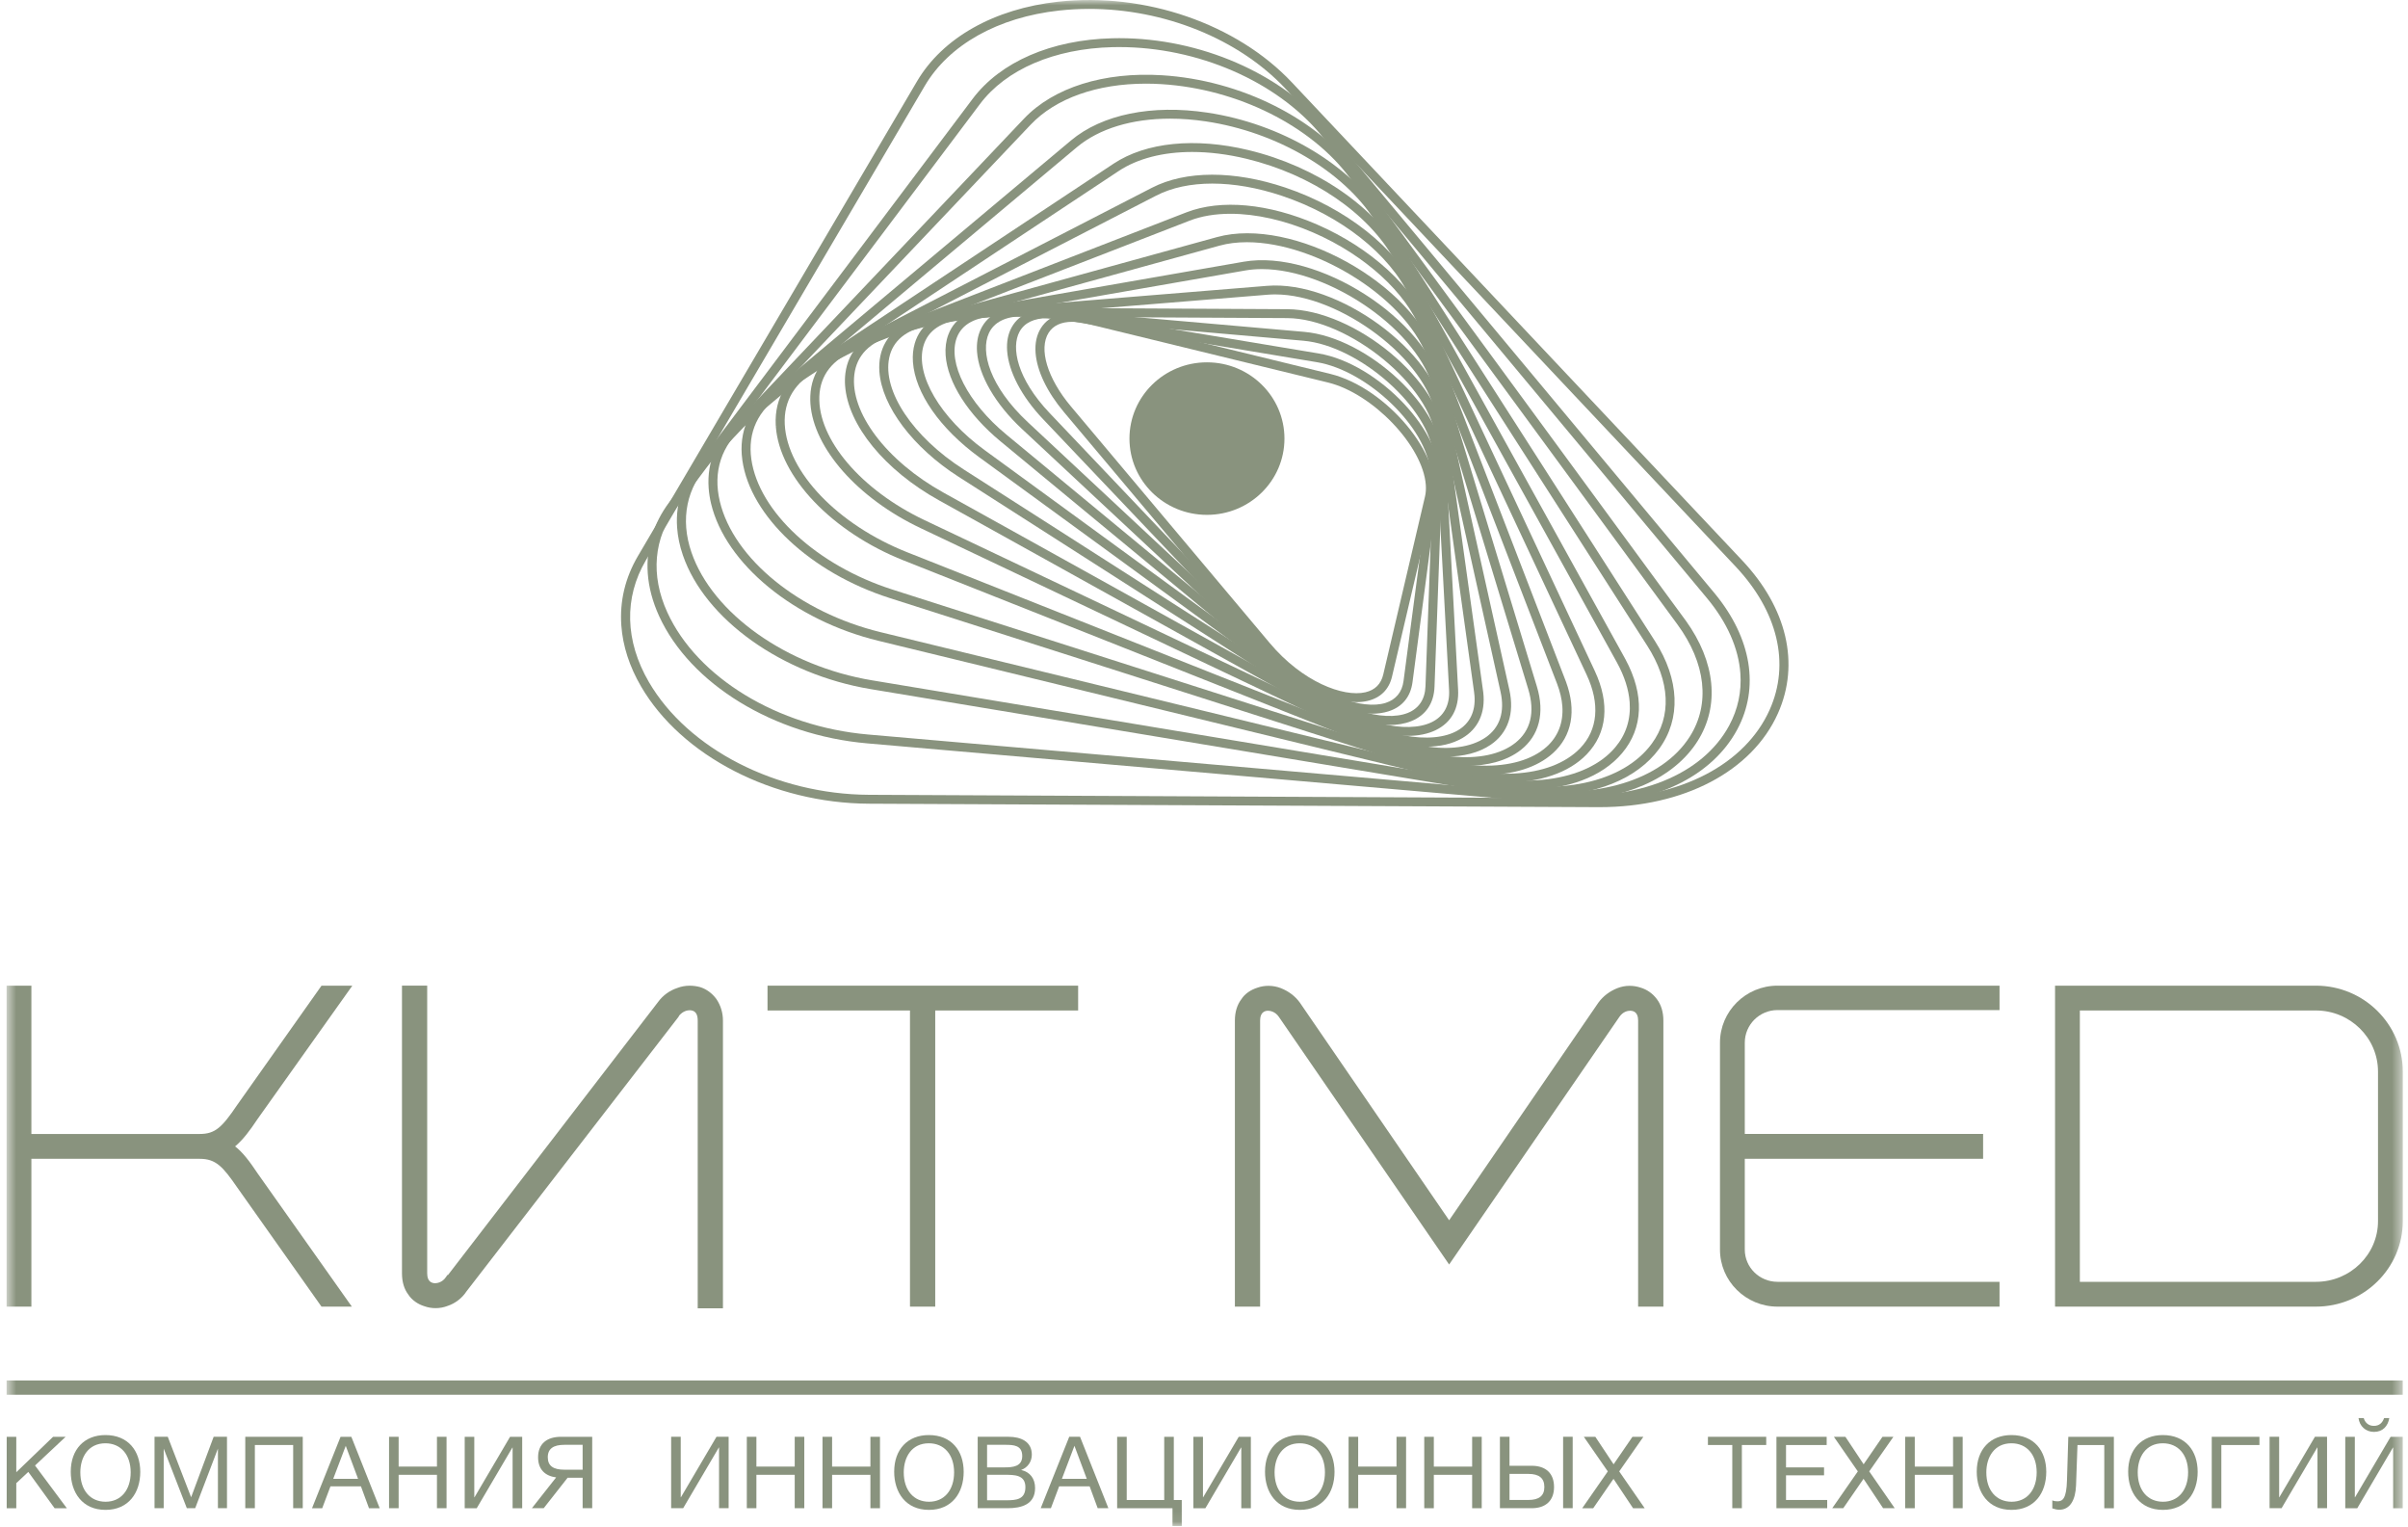 <?xml version="1.0" encoding="UTF-8"?> <svg xmlns="http://www.w3.org/2000/svg" width="224" height="142" viewBox="0 0 224 142" fill="none"><g clip-path="url(#clip0_8_4083)"><path d="M4.937 133.628L1.515 136.922V133.628H0.623V140.27H1.515V137.938L2.633 136.893L5.079 140.27H6.217L3.258 136.296L6.104 133.628H4.937Z" fill="#89937E"></path><mask id="mask0_8_4083" style="mask-type:luminance" maskUnits="userSpaceOnUse" x="0" y="0" width="224" height="142"><path d="M0.613 141.922H223.51V0H0.613V141.922Z" fill="white"></path></mask><g mask="url(#mask0_8_4083)"><path d="M7.473 136.936C7.473 138.595 8.393 139.668 9.824 139.668C11.237 139.668 12.157 138.587 12.157 136.936C12.157 135.293 11.237 134.23 9.806 134.23C8.213 134.23 7.473 135.517 7.473 136.936ZM13.048 136.888C13.048 138.837 11.957 140.424 9.816 140.424C7.654 140.424 6.582 138.801 6.582 136.87C6.582 134.799 7.843 133.465 9.806 133.465C11.901 133.465 13.048 134.91 13.048 136.888Z" fill="#89937E"></path><path d="M15.607 133.626L17.779 139.251L19.874 133.626H21.115V140.268H20.272V134.726L18.157 140.268H17.38L15.228 134.726V140.268H14.375V133.626H15.607Z" fill="#89937E"></path><path d="M28.164 140.268H27.272V134.39H23.708V140.268H22.816V133.626H28.164V140.268Z" fill="#89937E"></path><path d="M32.163 134.468L30.997 137.537H33.31L32.163 134.468ZM35.321 140.27H34.325L33.576 138.236H30.741L29.973 140.27H29.025L31.68 133.628H32.684L35.321 140.27Z" fill="#89937E"></path><path d="M41.539 140.268H40.647V137.161H37.083V140.268H36.191V133.626H37.083V136.397H40.647V133.626H41.539V140.268Z" fill="#89937E"></path><path d="M43.228 133.628H44.12V139.253H44.139L47.447 133.628H48.576V140.27H47.684V134.625H47.666L44.346 140.27H43.228V133.628Z" fill="#89937E"></path><path d="M54.198 134.373H52.491C51.506 134.373 50.956 134.717 50.956 135.53C50.956 136.35 51.496 136.686 52.491 136.686H54.198V134.373ZM50.576 140.268H49.477L51.734 137.404C50.68 137.265 50.055 136.639 50.055 135.53C50.055 134.28 50.87 133.627 52.188 133.627H55.089V140.268H54.198V137.432H52.804L50.576 140.268Z" fill="#89937E"></path><path d="M62.432 133.626H63.324V139.251H63.341L66.65 133.626H67.779V140.268H66.888V134.623H66.869L63.55 140.268H62.432V133.626Z" fill="#89937E"></path><path d="M74.818 140.268H73.927V137.161H70.363V140.268H69.471V133.626H70.363V136.397H73.927V133.626H74.818V140.268Z" fill="#89937E"></path><path d="M81.859 140.27H80.968V137.163H77.404V140.27H76.512V133.628H77.404V136.399H80.968V133.628H81.859V140.27Z" fill="#89937E"></path><path d="M84.07 136.936C84.07 138.595 84.991 139.668 86.422 139.668C87.834 139.668 88.754 138.587 88.754 136.936C88.754 135.293 87.834 134.23 86.403 134.23C84.809 134.23 84.07 135.517 84.07 136.936ZM89.645 136.888C89.645 138.837 88.555 140.424 86.412 140.424C84.252 140.424 83.18 138.801 83.18 136.87C83.18 134.799 84.439 133.465 86.403 133.465C88.498 133.465 89.645 134.91 89.645 136.888Z" fill="#89937E"></path><path d="M91.821 139.531H93.604C94.504 139.531 95.386 139.474 95.386 138.308C95.386 137.152 94.353 137.161 93.451 137.161H91.821V139.531ZM91.821 136.471H93.424C94.181 136.471 95.092 136.415 95.092 135.417C95.092 134.418 94.306 134.372 93.508 134.372H91.821V136.471ZM93.831 133.626C94.95 133.626 95.984 134.064 95.984 135.286C95.984 135.94 95.595 136.498 94.988 136.712C95.822 136.899 96.287 137.516 96.287 138.393C96.287 139.922 95.016 140.268 93.727 140.268H90.949V133.626H93.831Z" fill="#89937E"></path><path d="M99.948 134.466L98.782 137.535H101.095L99.948 134.466ZM103.105 140.268H102.11L101.361 138.234H98.526L97.758 140.268H96.811L99.464 133.626H100.469L103.105 140.268Z" fill="#89937E"></path><path d="M109.068 140.271H103.92V133.629H104.811V139.506H108.3V133.629H109.192V139.506H109.931V141.922H109.068V140.271Z" fill="#89937E"></path><path d="M111.012 133.628H111.904V139.253H111.921L115.23 133.628H116.359V140.27H115.468V134.625H115.448L112.13 140.27H111.012V133.628Z" fill="#89937E"></path><path d="M118.566 136.936C118.566 138.595 119.487 139.668 120.918 139.668C122.33 139.668 123.25 138.587 123.25 136.936C123.25 135.293 122.33 134.23 120.899 134.23C119.307 134.23 118.566 135.517 118.566 136.936ZM124.142 136.888C124.142 138.837 123.05 140.424 120.909 140.424C118.748 140.424 117.676 138.801 117.676 136.87C117.676 134.799 118.935 133.465 120.899 133.465C122.994 133.465 124.142 134.91 124.142 136.888Z" fill="#89937E"></path><path d="M130.798 140.268H129.907V137.161H126.342V140.268H125.451V133.626H126.342V136.397H129.907V133.626H130.798V140.268Z" fill="#89937E"></path><path d="M137.835 140.27H136.944V137.163H133.379V140.27H132.488V133.628H133.379V136.399H136.944V133.628H137.835V140.27Z" fill="#89937E"></path><path d="M146.297 140.268H145.406V133.626H146.297V140.268ZM142.183 137.078H140.42V139.501H142.183C143.168 139.501 143.661 139.111 143.661 138.299C143.661 137.478 143.178 137.078 142.183 137.078ZM142.485 140.268H139.527V133.626H140.42V136.322H142.485C143.813 136.322 144.562 137.04 144.562 138.299C144.562 139.549 143.803 140.268 142.485 140.268Z" fill="#89937E"></path><path d="M150.624 136.846L152.994 140.27H151.913L150.092 137.537L148.206 140.27H147.182L149.562 136.846L147.334 133.629H148.405L150.102 136.184L151.856 133.629H152.871L150.624 136.846Z" fill="#89937E"></path><path d="M164.3 134.39H162.035V140.268H161.143V134.39H158.877V133.626H164.3V134.39Z" fill="#89937E"></path><path d="M169.923 134.392H166.141V136.473H169.679V137.21H166.141V139.503H169.972V140.27H165.25V133.628H169.923V134.392Z" fill="#89937E"></path><path d="M173.882 136.844L176.252 140.268H175.172L173.352 137.535L171.465 140.268H170.441L172.821 136.844L170.593 133.627H171.665L173.361 136.182L175.115 133.627H176.13L173.882 136.844Z" fill="#89937E"></path><path d="M182.574 140.27H181.68V137.163H178.118V140.27H177.225V133.628H178.118V136.399H181.68V133.628H182.574V140.27Z" fill="#89937E"></path><path d="M184.775 136.936C184.775 138.595 185.694 139.668 187.126 139.668C188.539 139.668 189.459 138.587 189.459 136.936C189.459 135.293 188.539 134.23 187.108 134.23C185.514 134.23 184.775 135.517 184.775 136.936ZM190.35 136.888C190.35 138.837 189.259 140.424 187.116 140.424C184.956 140.424 183.883 138.801 183.883 136.87C183.883 134.799 185.145 133.465 187.108 133.465C189.202 133.465 190.35 134.91 190.35 136.888Z" fill="#89937E"></path><path d="M196.639 140.273H195.747V134.395H193.254L193.121 138.136C193.074 139.471 192.58 140.412 191.557 140.412C191.368 140.412 191.082 140.347 190.912 140.283V139.536C191.035 139.61 191.291 139.629 191.394 139.629C191.88 139.629 192.23 139.367 192.277 137.679L192.4 133.631H196.639V140.273Z" fill="#89937E"></path><path d="M198.859 136.936C198.859 138.595 199.779 139.668 201.211 139.668C202.623 139.668 203.544 138.587 203.544 136.936C203.544 135.293 202.623 134.23 201.192 134.23C199.6 134.23 198.859 135.517 198.859 136.936ZM204.434 136.888C204.434 138.837 203.344 140.424 201.202 140.424C199.041 140.424 197.969 138.801 197.969 136.87C197.969 134.799 199.23 133.465 201.192 133.465C203.287 133.465 204.434 134.91 204.434 136.888Z" fill="#89937E"></path><path d="M205.744 140.27V133.628H210.181V134.392H206.637V140.27H205.744Z" fill="#89937E"></path><path d="M211.123 133.626H212.014V139.251H212.031L215.342 133.626H216.47V140.268H215.579V134.623H215.559L212.24 140.268H211.123V133.626Z" fill="#89937E"></path><path d="M220.837 133.171C220.05 133.171 219.491 132.629 219.396 131.884H219.88C220.012 132.331 220.345 132.611 220.827 132.611C221.321 132.611 221.625 132.331 221.776 131.884H222.26C222.135 132.629 221.662 133.171 220.837 133.171ZM218.164 133.628H219.055V139.253H219.073L222.383 133.628H223.511V140.27H222.62V134.625H222.6L219.282 140.27H218.164V133.628Z" fill="#89937E"></path><path d="M29.907 121.523L22.061 110.427C20.729 108.499 20.084 107.773 18.576 107.773H2.92V121.523H0.613V91.672H2.92V105.463H18.576C20.018 105.463 20.645 104.857 22.056 102.776L29.907 91.672H32.774L23.965 104.064C23.234 105.163 22.62 105.984 21.871 106.617C22.588 107.176 23.215 108.003 23.973 109.141L32.731 121.523H29.907Z" fill="#89937E"></path><path d="M64.904 121.674V94.912C64.904 94.4 64.741 94.091 64.418 93.996C64.338 93.97 64.251 93.956 64.157 93.956C63.983 93.956 63.559 94.008 63.188 94.44L63.102 94.591L43.383 120.118C42.985 120.727 42.342 121.224 41.64 121.454C41.308 121.587 40.91 121.662 40.516 121.662C40.165 121.662 39.814 121.602 39.498 121.49C38.866 121.301 38.307 120.903 37.985 120.403C37.599 119.899 37.393 119.225 37.393 118.425V91.665H39.739V118.425C39.739 118.76 39.824 119.184 40.224 119.305C40.301 119.331 40.381 119.343 40.468 119.343C40.616 119.343 41.125 119.303 41.483 118.774L41.617 118.577H41.675L61.219 93.184C61.656 92.583 62.292 92.118 63.003 91.886C63.351 91.749 63.75 91.673 64.164 91.673C64.474 91.673 64.792 91.715 65.108 91.798C65.704 91.978 66.243 92.371 66.642 92.915C67.043 93.508 67.251 94.194 67.251 94.912V121.674H64.904Z" fill="#89937E"></path><path d="M84.65 121.521V93.979H71.397V91.67H100.292V93.979H86.998V121.521H84.65Z" fill="#89937E"></path><path d="M152.384 121.521V94.917C152.384 94.584 152.301 94.161 151.9 94.039C151.822 94.015 151.732 94.002 151.64 94.002C151.456 94.002 150.989 94.058 150.64 94.573L134.803 117.603L118.967 94.576C118.607 94.044 118.095 94.002 117.949 94.002C117.863 94.002 117.782 94.014 117.715 94.035C117.304 94.161 117.22 94.585 117.22 94.917V121.521H114.873V94.917C114.873 94.121 115.079 93.447 115.487 92.914C115.791 92.438 116.336 92.05 117 91.848C117.295 91.743 117.647 91.685 117.996 91.685C118.392 91.685 118.789 91.759 119.145 91.899C119.872 92.185 120.482 92.647 120.911 93.238L134.803 113.49L148.687 93.249C149.123 92.647 149.735 92.185 150.46 91.899C150.822 91.757 151.204 91.685 151.593 91.685C151.937 91.685 152.28 91.741 152.617 91.852C153.22 92.035 153.744 92.405 154.125 92.919C154.527 93.447 154.733 94.123 154.733 94.917V121.521H152.384Z" fill="#89937E"></path><path d="M165.35 121.521C162.399 121.521 159.998 119.144 159.998 116.219V96.974C159.998 94.048 162.399 91.67 165.35 91.67H186.003V93.94H165.35C163.67 93.94 162.306 95.301 162.306 96.974V105.462H184.476V107.772H162.306V116.219C162.306 117.871 163.67 119.213 165.35 119.213H186.003V121.521H165.35Z" fill="#89937E"></path><path d="M215.435 119.213C218.62 119.213 221.21 116.683 221.21 113.571V99.661C221.21 96.527 218.62 93.979 215.435 93.979H193.475V119.213H215.435ZM191.168 121.521V91.67H215.435C219.892 91.67 223.515 95.254 223.515 99.661V113.571C223.515 117.956 219.892 121.521 215.435 121.521H191.168Z" fill="#89937E"></path><path d="M119.484 40.79C119.484 44.708 116.255 47.883 112.274 47.883C108.292 47.883 105.066 44.708 105.066 40.79C105.066 36.873 108.292 33.698 112.274 33.698C116.255 33.698 119.484 36.873 119.484 40.79Z" fill="#89937E"></path><path d="M99.74 29.93C98.734 29.93 97.978 30.271 97.553 30.936C96.597 32.432 97.428 35.19 99.621 37.798L118.12 59.811C121.152 63.419 124.962 64.858 127.013 64.384C127.906 64.176 128.466 63.621 128.674 62.734L132.558 46.18C132.637 45.852 132.661 45.49 132.634 45.105C132.378 41.489 127.703 36.591 123.539 35.576L101.153 30.117C100.642 29.992 100.168 29.93 99.74 29.93ZM126.18 65.301C123.53 65.301 119.983 63.326 117.471 60.337L98.972 38.326C97.39 36.442 96.452 34.478 96.331 32.796C96.268 31.899 96.439 31.124 96.842 30.494C97.655 29.222 99.259 28.802 101.356 29.314L123.742 34.772C128.987 36.051 134.301 42.444 133.379 46.366L129.492 62.92C129.211 64.123 128.42 64.907 127.204 65.19C126.884 65.264 126.539 65.301 126.18 65.301Z" fill="#89937E"></path><path d="M97.433 29.592C96.195 29.592 95.293 30.022 94.842 30.846C94.044 32.306 94.6 35.213 97.64 38.415L119.182 61.092C122.671 64.765 126.79 66.038 128.9 65.37C129.852 65.068 130.427 64.366 130.561 63.339L133.023 44.661C133.057 44.406 133.064 44.135 133.044 43.856C132.757 39.797 127.242 34.475 122.509 33.686L98.504 29.686C98.124 29.622 97.767 29.592 97.433 29.592ZM127.634 66.377C124.898 66.377 121.34 64.577 118.569 61.658L97.026 38.98C95.042 36.891 93.825 34.576 93.687 32.629C93.628 31.798 93.768 31.066 94.101 30.455C94.857 29.071 96.472 28.509 98.645 28.871L122.648 32.87C128.256 33.804 134.437 40.363 133.858 44.767L131.396 63.445C131.215 64.814 130.441 65.751 129.156 66.158C128.69 66.306 128.179 66.377 127.634 66.377Z" fill="#89937E"></path><path d="M95.067 29.424C93.537 29.424 92.454 29.97 91.987 30.993C91.206 32.697 92.028 35.919 95.629 39.279L120.424 62.417C124.377 66.104 128.804 67.172 130.959 66.303C131.991 65.889 132.559 65.033 132.603 63.83L133.365 42.928C133.371 42.772 133.368 42.612 133.355 42.452V42.45C133.039 37.98 126.473 32.146 121.244 31.689L95.686 29.452C95.473 29.434 95.265 29.424 95.067 29.424ZM129.24 67.428C126.434 67.428 122.811 65.784 119.845 63.017L95.049 39.879C92.6 37.593 91.043 34.914 90.886 32.712C90.832 31.945 90.945 31.253 91.219 30.652C91.909 29.15 93.516 28.43 95.761 28.627L121.319 30.864C127.28 31.386 134.384 38.055 134.205 42.958L133.444 63.859C133.386 65.412 132.637 66.522 131.276 67.07C130.675 67.313 129.985 67.428 129.24 67.428Z" fill="#89937E"></path><path d="M92.676 29.441C90.782 29.441 89.478 30.139 89.004 31.409C88.132 33.747 90.026 37.45 93.611 40.413L121.864 63.762C126.329 67.452 130.945 68.262 133.197 67.157C134.319 66.607 134.872 65.575 134.798 64.171L133.556 40.877C133.206 35.947 125.456 29.614 119.733 29.584L92.716 29.441H92.676ZM130.942 68.439C128.079 68.439 124.436 66.966 121.324 64.395L93.071 41.046C90.052 38.551 88.143 35.559 87.965 33.041C87.915 32.346 88 31.701 88.216 31.123C88.82 29.503 90.403 28.615 92.673 28.615H92.721L119.738 28.756C126.048 28.791 134.134 35.498 134.401 40.924L135.637 64.129C135.731 65.886 135.017 67.189 133.572 67.898C132.824 68.265 131.93 68.439 130.942 68.439Z" fill="#89937E"></path><path d="M118.621 27.381C118.389 27.381 118.16 27.39 117.934 27.408L89.592 29.716C87.594 29.878 86.319 30.724 85.903 32.163C85.121 34.859 87.464 38.851 91.602 41.868L123.501 65.136C128.429 68.73 133.317 69.266 135.604 67.933C136.727 67.279 137.266 66.172 137.164 64.73C137.155 64.609 137.143 64.486 137.124 64.361L133.569 38.785C132.832 33.494 124.675 27.381 118.621 27.381ZM132.658 69.445C129.784 69.445 126.231 68.157 122.999 65.801L91.1 42.532C87.437 39.86 85.129 36.548 84.925 33.673C84.88 33.059 84.937 32.473 85.094 31.935C85.607 30.163 87.18 29.083 89.522 28.892L117.866 26.584C124.441 26.044 133.574 32.713 134.402 38.672L137.958 64.248V64.25L137.979 64.405C138.194 66.286 137.503 67.788 136.032 68.646C135.105 69.186 133.95 69.445 132.658 69.445Z" fill="#89937E"></path><path d="M117.391 25.027C116.857 25.027 116.339 25.068 115.842 25.154L86.348 30.297C84.302 30.654 83.046 31.684 82.716 33.28C82.077 36.371 84.923 40.637 89.64 43.655L125.353 66.499C130.179 69.585 135.458 70.444 138.188 68.588C139.517 67.682 140.002 66.214 139.586 64.342L139.582 64.326L133.366 36.355C132.131 30.798 123.683 25.027 117.391 25.027ZM134.487 70.371C131.615 70.371 128.142 69.27 124.895 67.192L89.181 44.348C84.928 41.628 82.034 37.787 81.804 34.564C81.768 34.058 81.798 33.571 81.892 33.115C82.291 31.188 83.821 29.896 86.201 29.482L115.695 24.34C122.55 23.151 132.741 29.674 134.187 36.178L140.408 64.163C140.895 66.361 140.276 68.174 138.666 69.267C137.574 70.01 136.128 70.371 134.487 70.371Z" fill="#89937E"></path><path d="M115.994 22.526C115.089 22.526 114.226 22.628 113.428 22.85L83 31.233C80.912 31.808 79.692 33.051 79.475 34.826C79.043 38.345 82.449 42.861 87.758 45.809L127.429 67.837C132.647 70.734 138.209 71.254 140.95 69.098C142.392 67.965 142.813 66.236 142.163 64.097L142.115 63.938L132.915 33.677C131.162 27.911 122.518 22.526 115.994 22.526ZM136.34 71.232C133.519 71.232 130.196 70.323 127.017 68.558L87.344 46.53C82.301 43.73 78.875 39.541 78.613 35.86C78.585 35.473 78.595 35.091 78.64 34.727C78.898 32.624 80.367 31.1 82.774 30.436L113.201 22.052C120.258 20.108 131.577 26.386 133.721 33.44L142.967 63.851C143.714 66.309 143.184 68.403 141.475 69.746C140.204 70.743 138.407 71.232 136.34 71.232Z" fill="#89937E"></path><path d="M114.462 19.882C113.06 19.882 111.771 20.092 110.67 20.519L79.583 32.577C77.455 33.402 76.292 34.885 76.218 36.867C76.069 40.837 80.089 45.566 85.994 48.37L129.739 69.131C135.328 71.785 141.144 71.916 143.883 69.445C144.939 68.492 145.44 67.192 145.335 65.686C145.286 65.019 145.12 64.306 144.837 63.572L132.18 30.751C130.817 27.22 126.987 23.73 122.182 21.638C119.514 20.48 116.825 19.882 114.462 19.882ZM138.196 72.059C135.511 72.059 132.433 71.33 129.372 69.877L85.629 49.114C79.799 46.347 75.685 41.7 75.389 37.549C75.373 37.311 75.368 37.071 75.378 36.838C75.464 34.534 76.848 32.748 79.275 31.807L110.361 19.75C113.573 18.505 118.006 18.918 122.522 20.882C127.528 23.061 131.529 26.729 132.966 30.457L145.624 63.277C145.624 63.279 145.626 63.282 145.627 63.283L145.68 63.425C146.664 66.102 146.229 68.452 144.45 70.055C142.967 71.392 140.762 72.059 138.196 72.059Z" fill="#89937E"></path><path d="M112.768 17.073C110.784 17.073 109.002 17.446 107.553 18.193L76.131 34.378C73.971 35.49 72.889 37.25 73.001 39.469C73.233 43.904 77.92 48.795 84.397 51.364L132.286 70.356C138.318 72.748 144.223 72.441 146.982 69.595C148.639 67.882 148.857 65.453 147.591 62.752L147.559 62.682L131.123 27.575C129.279 23.639 124.737 20.053 119.265 18.219C116.987 17.455 114.775 17.073 112.768 17.073ZM140.041 72.777C137.548 72.777 134.768 72.232 131.973 71.123L84.082 52.132C77.401 49.482 72.503 44.355 72.17 39.661L72.329 39.65L72.169 39.653L72.161 39.51C72.033 36.983 73.304 34.9 75.74 33.644L107.162 17.46C110.28 15.852 114.79 15.845 119.537 17.435C125.217 19.341 129.95 23.094 131.888 27.23L148.355 62.406C149.772 65.436 149.503 68.192 147.592 70.164C145.918 71.895 143.211 72.777 140.041 72.777Z" fill="#89937E"></path><path d="M110.895 14.134C108.202 14.134 105.832 14.734 104.059 15.908L72.687 36.692C70.507 38.137 69.539 40.217 69.892 42.708C70.588 47.597 75.985 52.582 83.017 54.831L135.081 71.483C141.439 73.514 147.534 72.724 150.246 69.515C151.256 68.32 151.709 66.908 151.598 65.317C151.512 64.129 151.109 62.877 150.401 61.595L129.709 24.16C127.317 19.834 122.04 16.235 115.937 14.764C114.182 14.341 112.481 14.134 110.895 14.134ZM141.926 73.449C139.715 73.449 137.301 73.062 134.821 72.27L82.757 55.618C75.43 53.274 69.798 48.012 69.059 42.823C69.032 42.637 69.013 42.453 68.999 42.27C68.819 39.724 69.962 37.5 72.218 36.005L103.59 15.222C106.602 13.226 111.176 12.767 116.136 13.96C122.464 15.484 127.946 19.24 130.445 23.764L151.14 61.198C151.14 61.201 151.142 61.204 151.143 61.206L151.216 61.336L151.215 61.337C152.98 64.619 152.867 67.707 150.893 70.045C149.004 72.281 145.772 73.449 141.926 73.449Z" fill="#89937E"></path><path d="M108.848 11.035C105.306 11.035 102.245 11.956 100.168 13.695L69.297 39.565C67.103 41.405 66.296 43.856 66.965 46.651C68.239 51.969 74.383 56.96 81.906 58.791L138.119 72.472C144.876 74.118 150.973 72.817 153.654 69.163C155.517 66.623 155.367 63.387 153.229 60.05L153.181 59.975L127.884 20.5C124.934 15.895 118.775 12.282 112.195 11.293C111.046 11.121 109.924 11.035 108.848 11.035ZM143.698 73.998C141.865 73.998 139.917 73.762 137.916 73.275L81.702 59.594C73.888 57.692 67.491 52.448 66.147 46.84C66.031 46.356 65.955 45.871 65.921 45.397C65.742 42.872 66.721 40.638 68.753 38.935L99.624 13.066C102.514 10.643 107.143 9.697 112.323 10.476C119.134 11.497 125.521 15.259 128.597 20.058L153.941 59.608C156.24 63.197 156.386 66.855 154.337 69.647C152.266 72.468 148.361 73.998 143.698 73.998Z" fill="#89937E"></path><path d="M106.593 7.78C102.059 7.78 98.204 9.14 95.87 11.601L66.02 43.054C63.862 45.328 63.258 48.282 64.322 51.373C66.277 57.061 73.186 61.955 81.124 63.273L141.4 73.286C148.412 74.451 154.622 72.571 157.2 68.491C159.105 65.476 158.684 61.678 156.039 58.075L125.615 16.609C122.022 11.712 115.126 8.264 108.048 7.826C107.556 7.795 107.071 7.78 106.593 7.78ZM145.41 74.453C144.071 74.453 142.682 74.338 141.259 74.102L80.983 64.089C72.755 62.722 65.575 57.602 63.524 51.637C63.227 50.775 63.047 49.91 62.987 49.065C62.813 46.613 63.65 44.34 65.405 42.49L95.255 11.036C98.007 8.136 102.69 6.664 108.101 6.999C115.42 7.454 122.562 11.035 126.296 16.124L156.721 57.591C156.724 57.596 156.727 57.6 156.731 57.604L156.816 57.718C159.586 61.57 159.987 65.648 157.913 68.927C155.688 72.45 151.002 74.452 145.41 74.453Z" fill="#89937E"></path><path d="M104.107 4.378C103.902 4.378 103.697 4.38 103.493 4.385C98.084 4.517 93.587 6.448 91.155 9.681L62.919 47.224C60.797 50.045 60.498 53.499 62.077 56.952C64.85 63.016 72.351 67.581 80.74 68.311L144.919 73.893C152.271 74.529 158.387 72.069 160.862 67.461C161.668 65.959 162.016 64.335 161.895 62.634C161.73 60.293 160.657 57.873 158.793 55.636L122.854 12.512C118.702 7.532 111.399 4.378 104.107 4.378ZM147.184 74.82C146.42 74.82 145.64 74.786 144.845 74.718L80.665 69.135C71.983 68.379 64.204 63.619 61.309 57.29C60.706 55.968 60.35 54.632 60.257 53.317C60.09 50.958 60.776 48.681 62.242 46.731L90.479 9.19C93.065 5.75 97.801 3.697 103.471 3.559C103.683 3.553 103.894 3.55 104.105 3.55C111.64 3.55 119.198 6.822 123.503 11.987L159.545 55.234C162.938 59.376 163.689 63.966 161.603 67.849C159.242 72.249 153.831 74.82 147.184 74.82Z" fill="#89937E"></path><path d="M101.324 0.827C100.39 0.827 99.456 0.878 98.526 0.98C92.832 1.607 88.276 4.163 86.025 7.988L60.074 52.122C58.033 55.595 58.136 59.611 60.365 63.437C63.998 69.665 72.222 73.878 80.831 73.919L148.668 74.24H148.796C156.293 74.24 162.35 71.094 164.621 66.008C166.539 61.716 165.38 56.858 161.445 52.68L119.558 8.224C115.189 3.587 108.259 0.827 101.324 0.827ZM148.794 75.068H148.665L80.829 74.747C71.928 74.704 63.411 70.324 59.636 63.848C58.552 61.988 57.933 60.078 57.798 58.17C57.638 55.903 58.158 53.727 59.346 51.708L85.297 7.574C87.682 3.518 92.469 0.815 98.433 0.159C106.51 -0.734 115.043 2.213 120.174 7.662L162.061 52.117C166.236 56.549 167.448 61.734 165.391 66.342C162.985 71.732 156.631 75.068 148.794 75.068Z" fill="#89937E"></path><path d="M223.51 129.717H0.613V128.387H223.51V129.717Z" fill="#89937E"></path></g></g><defs><clipPath id="clip0_8_4083"><rect width="224" height="142" fill="white"></rect></clipPath></defs></svg> 